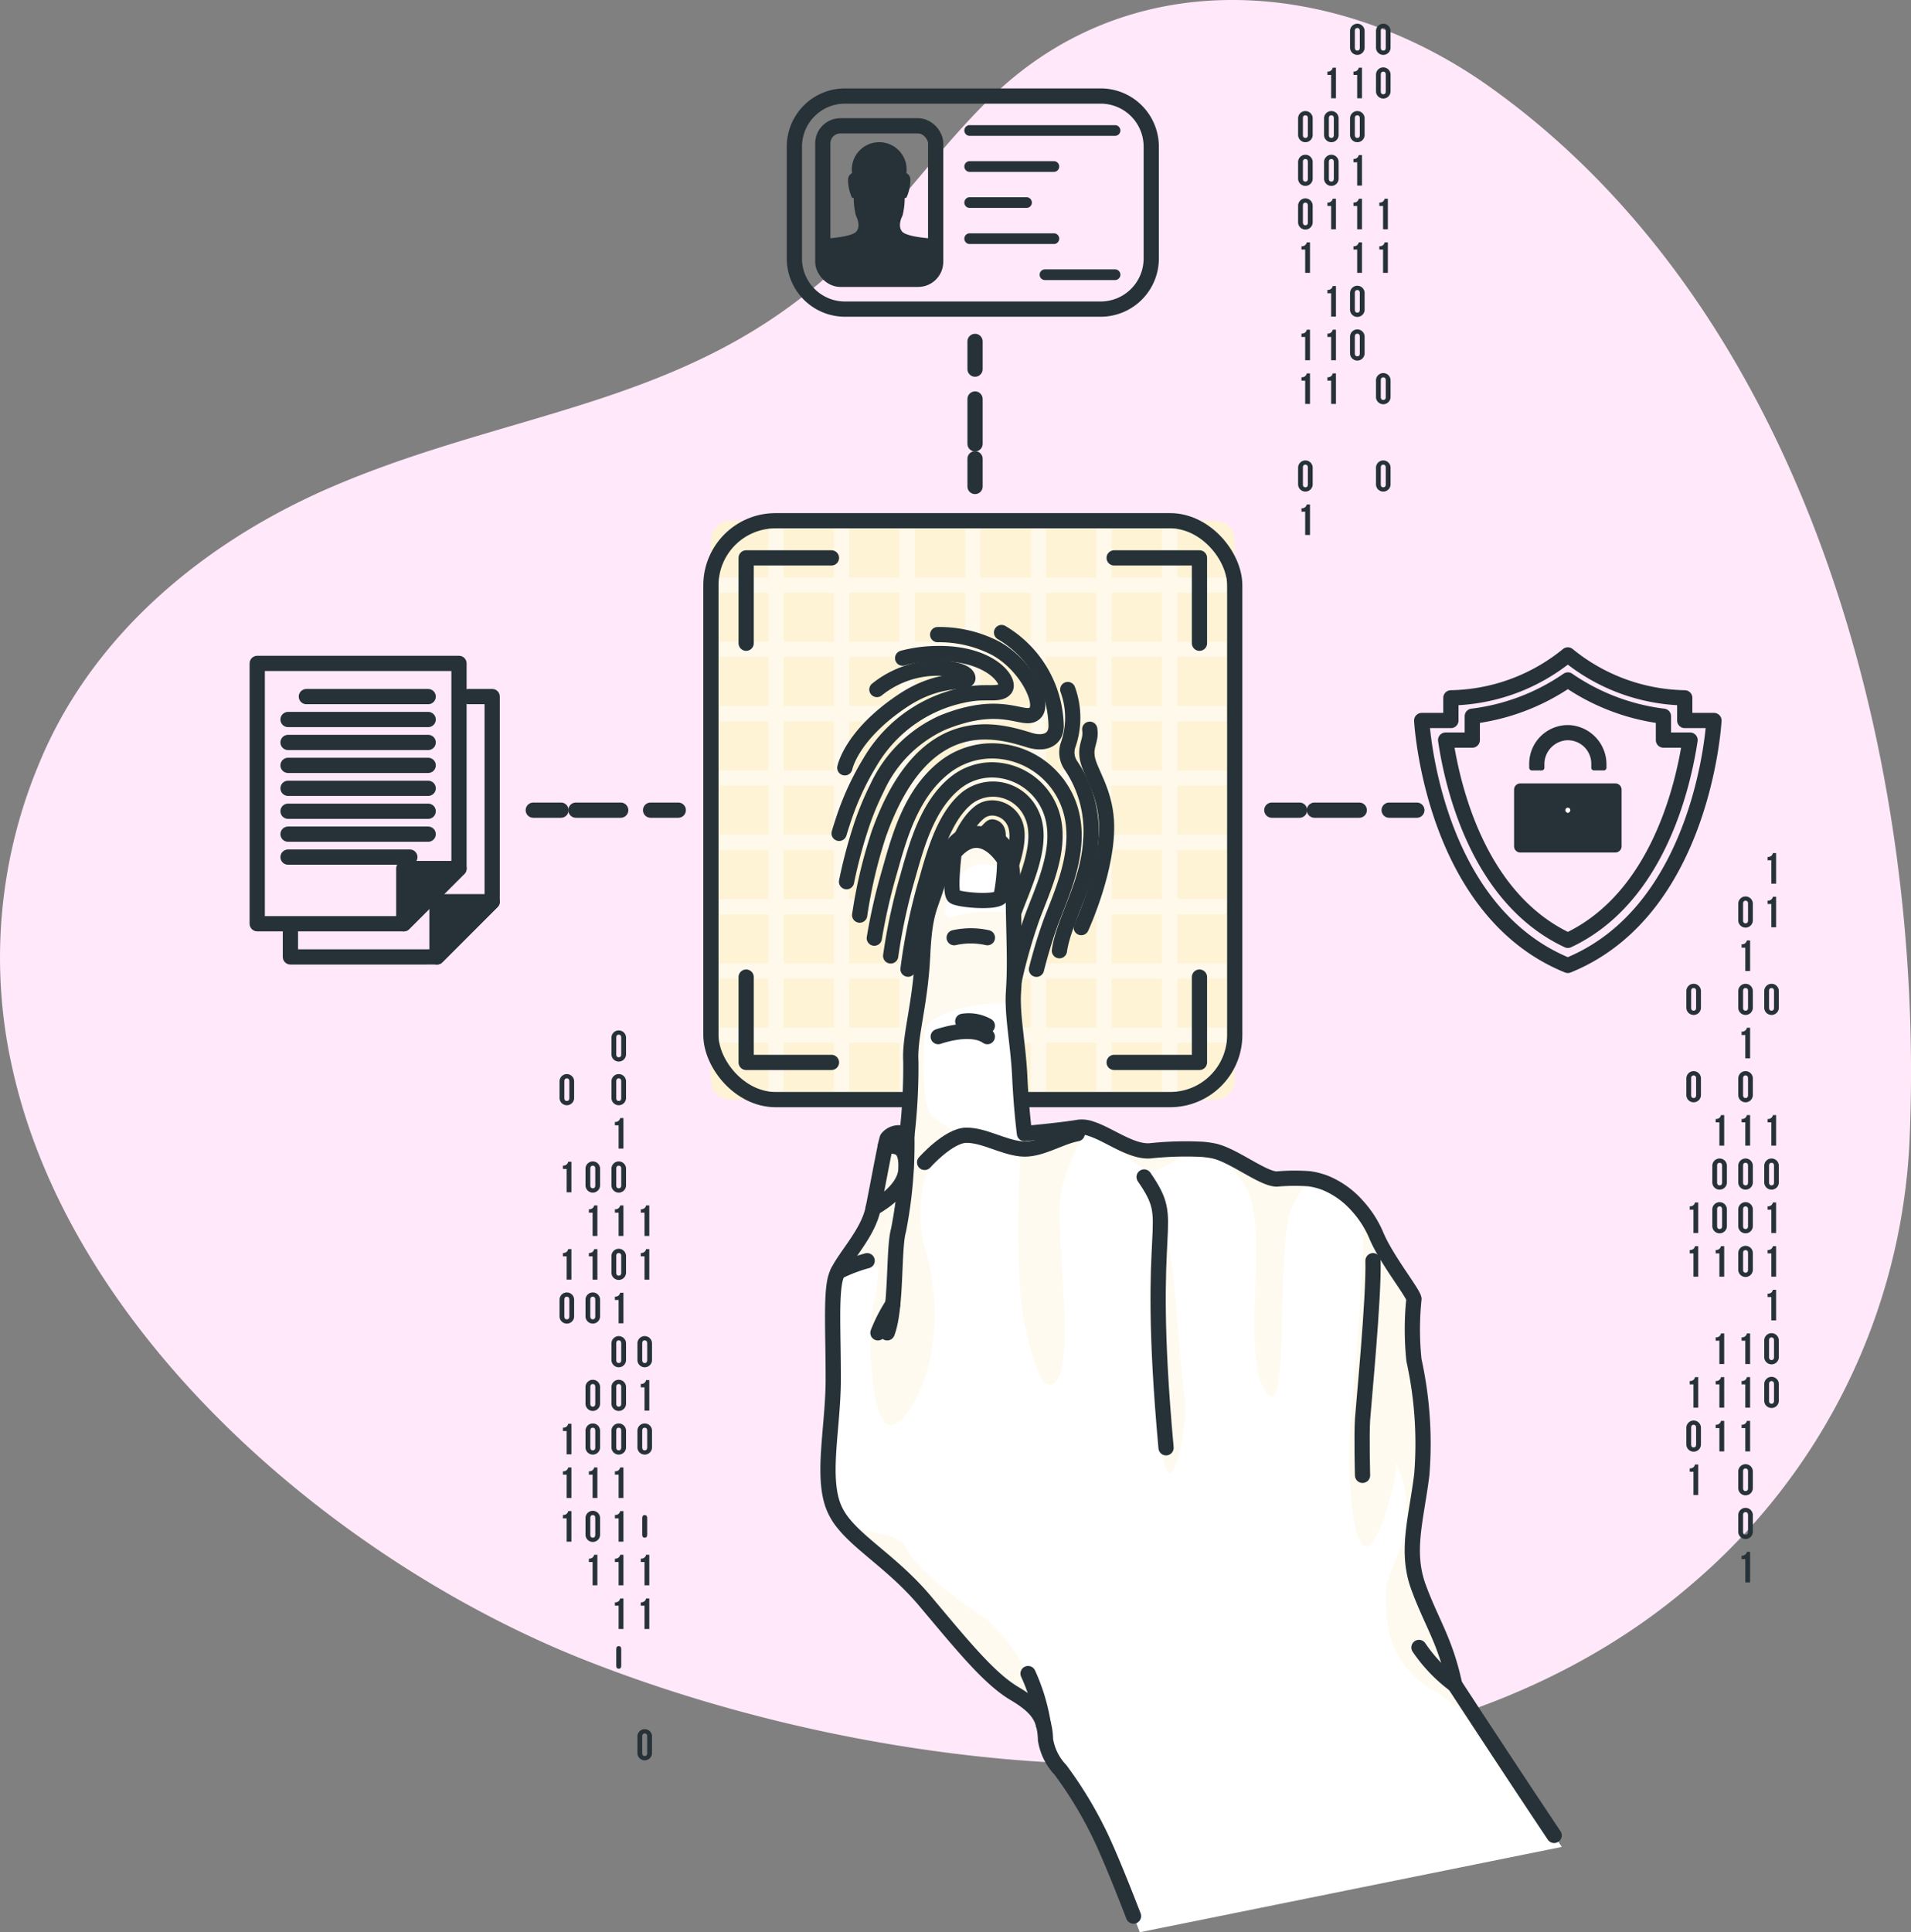 <?xml version="1.0" encoding="UTF-8"?>
<svg xmlns="http://www.w3.org/2000/svg" xmlns:xlink="http://www.w3.org/1999/xlink" id="Group_327" data-name="Group 327" width="125.449" height="126.814" viewBox="0 0 125.449 126.814">
  <rect x="0" y="0" width="125.449" height="126.814" fill="#808080" stroke="none"/>
  <defs>
    <clipPath id="clip-path">
      <rect id="Rectangle_95" data-name="Rectangle 95" width="125.449" height="126.814" fill="none"></rect>
    </clipPath>
    <clipPath id="clip-path-7">
      <rect id="Rectangle_85" data-name="Rectangle 85" width="33.304" height="36.94" fill="none"></rect>
    </clipPath>
    <clipPath id="clip-path-9">
      <rect id="Rectangle_87" data-name="Rectangle 87" width="11.6" height="38.84" fill="none"></rect>
    </clipPath>
    <clipPath id="clip-path-10">
      <rect id="Rectangle_88" data-name="Rectangle 88" width="13.267" height="14.167" fill="none"></rect>
    </clipPath>
    <clipPath id="clip-path-11">
      <rect id="Rectangle_89" data-name="Rectangle 89" width="4.847" height="21.317" fill="none"></rect>
    </clipPath>
    <clipPath id="clip-path-12">
      <rect id="Rectangle_90" data-name="Rectangle 90" width="7.292" height="2.729" fill="none"></rect>
    </clipPath>
    <clipPath id="clip-path-13">
      <rect id="Rectangle_91" data-name="Rectangle 91" width="6.314" height="16.14" fill="none"></rect>
    </clipPath>
    <clipPath id="clip-path-14">
      <rect id="Rectangle_92" data-name="Rectangle 92" width="9.719" height="35.642" fill="none"></rect>
    </clipPath>
    <clipPath id="clip-path-15">
      <rect id="Rectangle_93" data-name="Rectangle 93" width="2.385" height="15.387" fill="none"></rect>
    </clipPath>
  </defs>
  <g id="Group_326" data-name="Group 326" clip-path="url(#clip-path)">
    <g id="Group_291" data-name="Group 291">
      <g id="Group_290" data-name="Group 290" clip-path="url(#clip-path)">
        <path id="Path_1271" data-name="Path 1271" d="M.746,69.822A32.921,32.921,0,0,1,2.5,50.275c3.5-8.653,11.02-14.8,19.445-18.389,12.244-5.214,24.264-5.313,34.216-15.53,3.07-3.151,5.646-6.76,8.782-9.846,9.248-9.1,22.785-8,32.892-.78,21.086,15.057,28.67,44.878,27.5,69.532a40.669,40.669,0,0,1-14.169,28.621C92.255,120.3,60.148,117.54,38.431,108.969,22.235,102.579,4.549,87.67.746,69.822" transform="translate(0 0)" fill="#ffe8f9"></path>
      </g>
    </g>
    <line id="Line_5" data-name="Line 5" y2="1.818" transform="translate(64.008 22.409)" fill="none" stroke="#263238" stroke-linecap="round" stroke-linejoin="round" stroke-width="1"></line>
    <line id="Line_6" data-name="Line 6" y2="2.941" transform="translate(64.008 26.189)" fill="none" stroke="#263238" stroke-linecap="round" stroke-linejoin="round" stroke-width="1" stroke-dasharray="6.472 6.472"></line>
    <line id="Line_7" data-name="Line 7" y2="1.818" transform="translate(64.008 30.111)" fill="none" stroke="#263238" stroke-linecap="round" stroke-linejoin="round" stroke-width="1"></line>
    <line id="Line_8" data-name="Line 8" x1="1.818" transform="translate(91.192 53.174)" fill="none" stroke="#263238" stroke-linecap="round" stroke-linejoin="round" stroke-width="1"></line>
    <line id="Line_9" data-name="Line 9" x1="2.941" transform="translate(86.289 53.174)" fill="none" stroke="#263238" stroke-linecap="round" stroke-linejoin="round" stroke-width="1" stroke-dasharray="6.472 6.472"></line>
    <line id="Line_10" data-name="Line 10" x1="1.818" transform="translate(83.49 53.174)" fill="none" stroke="#263238" stroke-linecap="round" stroke-linejoin="round" stroke-width="1"></line>
    <line id="Line_11" data-name="Line 11" x1="1.818" transform="translate(42.708 53.174)" fill="none" stroke="#263238" stroke-linecap="round" stroke-linejoin="round" stroke-width="1"></line>
    <line id="Line_12" data-name="Line 12" x1="2.941" transform="translate(37.806 53.174)" fill="none" stroke="#263238" stroke-linecap="round" stroke-linejoin="round" stroke-width="1" stroke-dasharray="6.472 6.472"></line>
    <line id="Line_13" data-name="Line 13" x1="1.818" transform="translate(35.007 53.174)" fill="none" stroke="#263238" stroke-linecap="round" stroke-linejoin="round" stroke-width="1"></line>
    <g id="Group_293" data-name="Group 293">
      <g id="Group_292" data-name="Group 292" clip-path="url(#clip-path)">
        <path id="Path_1273" data-name="Path 1273" d="M376.575,194.662a.479.479,0,1,1,.957,0v1.043a.479.479,0,1,1-.957,0Zm.315,1.063c0,.143.063.2.163.2s.163-.054.163-.2v-1.083c0-.143-.063-.2-.163-.2s-.163.054-.163.2Z" transform="translate(-262.465 -135.324)" fill="#263238"></path>
        <path id="Path_1274" data-name="Path 1274" d="M377.3,203.945a.312.312,0,0,0,.347-.252h.212V205.7h-.315v-1.53H377.3Z" transform="translate(-262.972 -141.97)" fill="#263238"></path>
        <path id="Path_1275" data-name="Path 1275" d="M376.575,213.581a.479.479,0,1,1,.957,0v1.043a.479.479,0,1,1-.957,0Zm.315,1.063c0,.143.063.2.163.2s.163-.054.163-.2v-1.083c0-.143-.063-.2-.163-.2s-.163.054-.163.2Z" transform="translate(-262.465 -148.51)" fill="#263238"></path>
        <path id="Path_1276" data-name="Path 1276" d="M377.3,222.864a.312.312,0,0,0,.347-.252h.212v2.005h-.315v-1.53H377.3Z" transform="translate(-262.972 -155.156)" fill="#263238"></path>
        <path id="Path_1277" data-name="Path 1277" d="M376.575,232.5a.479.479,0,1,1,.957,0v1.043a.479.479,0,1,1-.957,0Zm.315,1.063c0,.143.063.2.163.2s.163-.054.163-.2V232.48c0-.143-.063-.2-.163-.2s-.163.054-.163.2Z" transform="translate(-262.465 -161.696)" fill="#263238"></path>
        <path id="Path_1278" data-name="Path 1278" d="M377.3,241.782a.312.312,0,0,0,.347-.252h.212v2.005h-.315v-1.53H377.3Z" transform="translate(-262.972 -168.341)" fill="#263238"></path>
        <path id="Path_1279" data-name="Path 1279" d="M376.575,251.419a.479.479,0,1,1,.957,0v1.043a.479.479,0,1,1-.957,0Zm.315,1.063c0,.144.063.2.163.2s.163-.054.163-.2V251.4c0-.144-.063-.2-.163-.2s-.163.054-.163.2Z" transform="translate(-262.465 -174.882)" fill="#263238"></path>
        <path id="Path_1280" data-name="Path 1280" d="M376.575,260.878a.479.479,0,1,1,.957,0v1.043a.479.479,0,1,1-.957,0Zm.315,1.063c0,.143.063.2.163.2s.163-.054.163-.2v-1.083c0-.143-.063-.2-.163-.2s-.163.054-.163.2Z" transform="translate(-262.465 -181.475)" fill="#263238"></path>
        <path id="Path_1281" data-name="Path 1281" d="M376.575,270.336a.479.479,0,1,1,.957,0v1.043a.479.479,0,1,1-.957,0Zm.315,1.063c0,.143.063.2.163.2s.163-.054.163-.2v-1.083c0-.143-.063-.2-.163-.2s-.163.054-.163.2Z" transform="translate(-262.465 -188.067)" fill="#263238"></path>
        <path id="Path_1282" data-name="Path 1282" d="M377.3,289.079a.312.312,0,0,0,.347-.252h.212v2.005h-.315V289.3H377.3Z" transform="translate(-262.972 -201.306)" fill="#263238"></path>
        <path id="Path_1283" data-name="Path 1283" d="M377.3,298.538a.312.312,0,0,0,.347-.252h.212v2.005h-.315v-1.53H377.3Z" transform="translate(-262.972 -207.899)" fill="#263238"></path>
        <path id="Path_1284" data-name="Path 1284" d="M377.3,308a.312.312,0,0,0,.347-.252h.212v2.005h-.315v-1.53H377.3Z" transform="translate(-262.972 -214.492)" fill="#263238"></path>
        <path id="Path_1285" data-name="Path 1285" d="M376.575,317.633a.479.479,0,1,1,.957,0v1.043a.479.479,0,1,1-.957,0Zm.315,1.063c0,.143.063.2.163.2s.163-.054.163-.2v-1.083c0-.143-.063-.2-.163-.2s-.163.054-.163.2Z" transform="translate(-262.465 -221.032)" fill="#263238"></path>
        <path id="Path_1286" data-name="Path 1286" d="M376.575,327.092a.479.479,0,1,1,.957,0v1.043a.479.479,0,1,1-.957,0Zm.315,1.063c0,.143.063.2.163.2s.163-.054.163-.2v-1.083c0-.143-.063-.2-.163-.2s-.163.054-.163.2Z" transform="translate(-262.465 -227.625)" fill="#263238"></path>
        <path id="Path_1287" data-name="Path 1287" d="M377.3,336.375a.312.312,0,0,0,.347-.252h.212v2.005h-.315V336.6H377.3Z" transform="translate(-262.972 -234.271)" fill="#263238"></path>
        <path id="Path_1288" data-name="Path 1288" d="M382.927,185.027a.312.312,0,0,0,.347-.252h.212v2.005h-.315v-1.53h-.244Z" transform="translate(-266.892 -128.784)" fill="#263238"></path>
        <path id="Path_1289" data-name="Path 1289" d="M382.927,194.486a.312.312,0,0,0,.347-.252h.212v2.005h-.315v-1.53h-.244Z" transform="translate(-266.892 -135.377)" fill="#263238"></path>
        <path id="Path_1290" data-name="Path 1290" d="M382.2,213.581a.479.479,0,1,1,.957,0v1.043a.479.479,0,1,1-.957,0Zm.315,1.063c0,.143.063.2.163.2s.163-.054.163-.2v-1.083c0-.143-.063-.2-.163-.2s-.163.054-.163.2Z" transform="translate(-266.385 -148.51)" fill="#263238"></path>
        <path id="Path_1291" data-name="Path 1291" d="M382.927,241.782a.312.312,0,0,0,.347-.252h.212v2.005h-.315v-1.53h-.244Z" transform="translate(-266.892 -168.341)" fill="#263238"></path>
        <path id="Path_1292" data-name="Path 1292" d="M382.2,251.419a.479.479,0,1,1,.957,0v1.043a.479.479,0,1,1-.957,0Zm.315,1.063c0,.144.063.2.163.2s.163-.054.163-.2V251.4c0-.144-.063-.2-.163-.2s-.163.054-.163.2Z" transform="translate(-266.385 -174.882)" fill="#263238"></path>
        <path id="Path_1293" data-name="Path 1293" d="M382.927,260.7a.312.312,0,0,0,.347-.252h.212v2.005h-.315v-1.53h-.244Z" transform="translate(-266.892 -181.527)" fill="#263238"></path>
        <path id="Path_1294" data-name="Path 1294" d="M382.927,270.16a.312.312,0,0,0,.347-.252h.212v2.005h-.315v-1.53h-.244Z" transform="translate(-266.892 -188.12)" fill="#263238"></path>
        <path id="Path_1295" data-name="Path 1295" d="M382.927,279.619a.312.312,0,0,0,.347-.252h.212v2.005h-.315v-1.53h-.244Z" transform="translate(-266.892 -194.713)" fill="#263238"></path>
        <path id="Path_1296" data-name="Path 1296" d="M382.2,289.256a.479.479,0,1,1,.957,0V290.3a.479.479,0,1,1-.957,0Zm.315,1.063c0,.143.063.2.163.2s.163-.054.163-.2v-1.083c0-.143-.063-.2-.163-.2s-.163.054-.163.2Z" transform="translate(-266.385 -201.254)" fill="#263238"></path>
        <path id="Path_1297" data-name="Path 1297" d="M382.2,298.715a.479.479,0,1,1,.957,0v1.043a.479.479,0,1,1-.957,0Zm.315,1.063c0,.143.063.2.163.2s.163-.054.163-.2v-1.083c0-.143-.063-.2-.163-.2s-.163.054-.163.2Z" transform="translate(-266.385 -207.847)" fill="#263238"></path>
        <path id="Path_1298" data-name="Path 1298" d="M371.679,241.782a.312.312,0,0,0,.347-.252h.212v2.005h-.315v-1.53h-.244Z" transform="translate(-259.052 -168.341)" fill="#263238"></path>
        <path id="Path_1299" data-name="Path 1299" d="M370.951,251.419a.479.479,0,1,1,.957,0v1.043a.479.479,0,1,1-.957,0Zm.315,1.063c0,.144.063.2.163.2s.163-.054.163-.2V251.4c0-.144-.063-.2-.163-.2s-.163.054-.163.2Z" transform="translate(-258.545 -174.882)" fill="#263238"></path>
        <path id="Path_1300" data-name="Path 1300" d="M370.951,260.878a.479.479,0,1,1,.957,0v1.043a.479.479,0,1,1-.957,0Zm.315,1.063c0,.143.063.2.163.2s.163-.054.163-.2v-1.083c0-.143-.063-.2-.163-.2s-.163.054-.163.2Z" transform="translate(-258.545 -181.475)" fill="#263238"></path>
        <path id="Path_1301" data-name="Path 1301" d="M371.679,270.16a.312.312,0,0,0,.347-.252h.212v2.005h-.315v-1.53h-.244Z" transform="translate(-259.052 -188.12)" fill="#263238"></path>
        <path id="Path_1302" data-name="Path 1302" d="M371.679,289.079a.312.312,0,0,0,.347-.252h.212v2.005h-.315V289.3h-.244Z" transform="translate(-259.052 -201.306)" fill="#263238"></path>
        <path id="Path_1303" data-name="Path 1303" d="M371.679,298.538a.312.312,0,0,0,.347-.252h.212v2.005h-.315v-1.53h-.244Z" transform="translate(-259.052 -207.899)" fill="#263238"></path>
        <path id="Path_1304" data-name="Path 1304" d="M371.679,308a.312.312,0,0,0,.347-.252h.212v2.005h-.315v-1.53h-.244Z" transform="translate(-259.052 -214.492)" fill="#263238"></path>
        <path id="Path_1305" data-name="Path 1305" d="M365.327,213.581a.479.479,0,1,1,.957,0v1.043a.479.479,0,1,1-.957,0Zm.315,1.063c0,.143.063.2.163.2s.163-.054.163-.2v-1.083c0-.143-.063-.2-.163-.2s-.163.054-.163.2Z" transform="translate(-254.625 -148.51)" fill="#263238"></path>
        <path id="Path_1306" data-name="Path 1306" d="M365.327,232.5a.479.479,0,1,1,.957,0v1.043a.479.479,0,1,1-.957,0Zm.315,1.063c0,.143.063.2.163.2s.163-.054.163-.2V232.48c0-.143-.063-.2-.163-.2s-.163.054-.163.2Z" transform="translate(-254.625 -161.696)" fill="#263238"></path>
        <path id="Path_1307" data-name="Path 1307" d="M366.056,260.7a.312.312,0,0,0,.347-.252h.212v2.005H366.3v-1.53h-.244Z" transform="translate(-255.133 -181.527)" fill="#263238"></path>
        <path id="Path_1308" data-name="Path 1308" d="M366.056,270.16a.312.312,0,0,0,.347-.252h.212v2.005H366.3v-1.53h-.244Z" transform="translate(-255.133 -188.12)" fill="#263238"></path>
        <path id="Path_1309" data-name="Path 1309" d="M366.056,298.538a.312.312,0,0,0,.347-.252h.212v2.005H366.3v-1.53h-.244Z" transform="translate(-255.133 -207.899)" fill="#263238"></path>
        <path id="Path_1310" data-name="Path 1310" d="M365.327,308.174a.479.479,0,1,1,.957,0v1.043a.479.479,0,1,1-.957,0Zm.315,1.063c0,.143.063.2.163.2s.163-.054.163-.2v-1.083c0-.143-.063-.2-.163-.2s-.163.054-.163.2Z" transform="translate(-254.625 -214.439)" fill="#263238"></path>
        <path id="Path_1311" data-name="Path 1311" d="M366.056,317.456a.312.312,0,0,0,.347-.252h.212v2.005H366.3v-1.53h-.244Z" transform="translate(-255.133 -221.084)" fill="#263238"></path>
        <path id="Path_1312" data-name="Path 1312" d="M132.466,223.678a.479.479,0,1,1,.957,0v1.043a.479.479,0,1,1-.957,0Zm.315,1.063c0,.144.063.2.163.2s.163-.054.163-.2v-1.083c0-.143-.063-.2-.163-.2s-.163.055-.163.2Z" transform="translate(-92.326 -155.548)" fill="#263238"></path>
        <path id="Path_1313" data-name="Path 1313" d="M132.466,233.137a.479.479,0,1,1,.957,0v1.043a.479.479,0,1,1-.957,0Zm.315,1.063c0,.143.063.2.163.2s.163-.054.163-.2v-1.083c0-.143-.063-.2-.163-.2s-.163.054-.163.2Z" transform="translate(-92.326 -162.14)" fill="#263238"></path>
        <path id="Path_1314" data-name="Path 1314" d="M133.2,242.419a.312.312,0,0,0,.347-.252h.212v2.005h-.315v-1.53H133.2Z" transform="translate(-92.834 -168.785)" fill="#263238"></path>
        <path id="Path_1315" data-name="Path 1315" d="M132.466,252.054a.479.479,0,1,1,.957,0V253.1a.479.479,0,1,1-.957,0Zm.315,1.063c0,.143.063.2.163.2s.163-.054.163-.2v-1.083c0-.143-.063-.2-.163-.2s-.163.054-.163.2Z" transform="translate(-92.326 -175.325)" fill="#263238"></path>
        <path id="Path_1316" data-name="Path 1316" d="M133.2,261.338a.312.312,0,0,0,.347-.252h.212v2.005h-.315v-1.53H133.2Z" transform="translate(-92.834 -181.971)" fill="#263238"></path>
        <path id="Path_1317" data-name="Path 1317" d="M132.466,270.974a.479.479,0,1,1,.957,0v1.043a.479.479,0,1,1-.957,0Zm.315,1.063c0,.143.063.2.163.2s.163-.054.163-.2v-1.083c0-.143-.063-.2-.163-.2s-.163.054-.163.2Z" transform="translate(-92.326 -188.512)" fill="#263238"></path>
        <path id="Path_1318" data-name="Path 1318" d="M133.2,280.256a.312.312,0,0,0,.347-.252h.212v2.005h-.315v-1.53H133.2Z" transform="translate(-92.834 -195.157)" fill="#263238"></path>
        <path id="Path_1319" data-name="Path 1319" d="M132.466,289.892a.479.479,0,1,1,.957,0v1.043a.479.479,0,1,1-.957,0Zm.315,1.063c0,.143.063.2.163.2s.163-.054.163-.2v-1.083c0-.143-.063-.2-.163-.2s-.163.054-.163.2Z" transform="translate(-92.326 -201.697)" fill="#263238"></path>
        <path id="Path_1320" data-name="Path 1320" d="M132.466,299.352a.479.479,0,1,1,.957,0v1.043a.479.479,0,1,1-.957,0Zm.315,1.063c0,.143.063.2.163.2s.163-.054.163-.2v-1.083c0-.143-.063-.2-.163-.2s-.163.054-.163.2Z" transform="translate(-92.326 -208.291)" fill="#263238"></path>
        <path id="Path_1321" data-name="Path 1321" d="M132.466,308.81a.479.479,0,1,1,.957,0v1.043a.479.479,0,1,1-.957,0Zm.315,1.063c0,.143.063.2.163.2s.163-.054.163-.2V308.79c0-.143-.063-.2-.163-.2s-.163.054-.163.2Z" transform="translate(-92.326 -214.883)" fill="#263238"></path>
        <path id="Path_1322" data-name="Path 1322" d="M133.2,318.093a.312.312,0,0,0,.347-.252h.212v2.005h-.315v-1.53H133.2Z" transform="translate(-92.834 -221.528)" fill="#263238"></path>
        <path id="Path_1323" data-name="Path 1323" d="M133.2,327.552a.312.312,0,0,0,.347-.252h.212v2.005h-.315v-1.53H133.2Z" transform="translate(-92.834 -228.121)" fill="#263238"></path>
        <path id="Path_1324" data-name="Path 1324" d="M133.2,337.012a.312.312,0,0,0,.347-.252h.212v2.005h-.315v-1.53H133.2Z" transform="translate(-92.834 -234.715)" fill="#263238"></path>
        <path id="Path_1325" data-name="Path 1325" d="M133.2,346.471a.312.312,0,0,0,.347-.252h.212v2.005h-.315v-1.53H133.2Z" transform="translate(-92.834 -241.307)" fill="#263238"></path>
        <path id="Path_1326" data-name="Path 1326" d="M133.506,357.829c0,.143.063.2.163.2s.163-.054.163-.2v-1.083c0-.143-.063-.2-.163-.2s-.163.054-.163.2Z" transform="translate(-93.051 -248.506)" fill="#263238"></path>
        <path id="Path_1327" data-name="Path 1327" d="M138.818,261.338a.312.312,0,0,0,.347-.252h.212v2.005h-.315v-1.53h-.244Z" transform="translate(-96.753 -181.971)" fill="#263238"></path>
        <path id="Path_1328" data-name="Path 1328" d="M138.818,270.8a.312.312,0,0,0,.347-.252h.212v2.005h-.315v-1.53h-.244Z" transform="translate(-96.753 -188.564)" fill="#263238"></path>
        <path id="Path_1329" data-name="Path 1329" d="M138.09,289.892a.479.479,0,1,1,.957,0v1.043a.479.479,0,1,1-.957,0Zm.315,1.063c0,.143.063.2.163.2s.163-.054.163-.2v-1.083c0-.143-.063-.2-.163-.2s-.163.054-.163.2Z" transform="translate(-96.246 -201.697)" fill="#263238"></path>
        <path id="Path_1330" data-name="Path 1330" d="M138.818,299.175a.312.312,0,0,0,.347-.252h.212v2.005h-.315V299.4h-.244Z" transform="translate(-96.753 -208.343)" fill="#263238"></path>
        <path id="Path_1331" data-name="Path 1331" d="M138.09,308.81a.479.479,0,1,1,.957,0v1.043a.479.479,0,1,1-.957,0Zm.315,1.063c0,.143.063.2.163.2s.163-.054.163-.2V308.79c0-.143-.063-.2-.163-.2s-.163.054-.163.2Z" transform="translate(-96.246 -214.883)" fill="#263238"></path>
        <path id="Path_1332" data-name="Path 1332" d="M139.13,329.451c0,.143.063.2.163.2s.163-.054.163-.2v-1.083c0-.143-.063-.2-.163-.2s-.163.054-.163.2Z" transform="translate(-96.971 -228.728)" fill="#263238"></path>
        <path id="Path_1333" data-name="Path 1333" d="M138.818,337.012a.312.312,0,0,0,.347-.252h.212v2.005h-.315v-1.53h-.244Z" transform="translate(-96.753 -234.715)" fill="#263238"></path>
        <path id="Path_1334" data-name="Path 1334" d="M138.818,346.471a.312.312,0,0,0,.347-.252h.212v2.005h-.315v-1.53h-.244Z" transform="translate(-96.753 -241.307)" fill="#263238"></path>
        <path id="Path_1335" data-name="Path 1335" d="M138.09,375.026a.479.479,0,1,1,.957,0v1.043a.479.479,0,1,1-.957,0Zm.315,1.063c0,.143.063.2.163.2s.163-.054.163-.2v-1.083c0-.143-.063-.2-.163-.2s-.163.054-.163.2Z" transform="translate(-96.246 -261.034)" fill="#263238"></path>
        <path id="Path_1336" data-name="Path 1336" d="M126.843,252.054a.479.479,0,1,1,.957,0V253.1a.479.479,0,1,1-.957,0Zm.315,1.063c0,.143.063.2.163.2s.163-.054.163-.2v-1.083c0-.143-.063-.2-.163-.2s-.163.054-.163.2Z" transform="translate(-88.407 -175.325)" fill="#263238"></path>
        <path id="Path_1337" data-name="Path 1337" d="M127.571,261.338a.312.312,0,0,0,.347-.252h.212v2.005h-.315v-1.53h-.244Z" transform="translate(-88.914 -181.971)" fill="#263238"></path>
        <path id="Path_1338" data-name="Path 1338" d="M127.571,270.8a.312.312,0,0,0,.347-.252h.212v2.005h-.315v-1.53h-.244Z" transform="translate(-88.914 -188.564)" fill="#263238"></path>
        <path id="Path_1339" data-name="Path 1339" d="M126.843,280.432a.479.479,0,1,1,.957,0v1.043a.479.479,0,1,1-.957,0Zm.315,1.063c0,.143.063.2.163.2s.163-.054.163-.2v-1.083c0-.143-.063-.2-.163-.2s-.163.054-.163.2Z" transform="translate(-88.407 -195.104)" fill="#263238"></path>
        <path id="Path_1340" data-name="Path 1340" d="M126.843,299.352a.479.479,0,1,1,.957,0v1.043a.479.479,0,1,1-.957,0Zm.315,1.063c0,.143.063.2.163.2s.163-.054.163-.2v-1.083c0-.143-.063-.2-.163-.2s-.163.054-.163.2Z" transform="translate(-88.407 -208.291)" fill="#263238"></path>
        <path id="Path_1341" data-name="Path 1341" d="M126.843,308.81a.479.479,0,1,1,.957,0v1.043a.479.479,0,1,1-.957,0Zm.315,1.063c0,.143.063.2.163.2s.163-.054.163-.2V308.79c0-.143-.063-.2-.163-.2s-.163.054-.163.2Z" transform="translate(-88.407 -214.883)" fill="#263238"></path>
        <path id="Path_1342" data-name="Path 1342" d="M127.571,318.093a.312.312,0,0,0,.347-.252h.212v2.005h-.315v-1.53h-.244Z" transform="translate(-88.914 -221.528)" fill="#263238"></path>
        <path id="Path_1343" data-name="Path 1343" d="M126.843,327.728a.479.479,0,1,1,.957,0v1.043a.479.479,0,1,1-.957,0Zm.315,1.063c0,.143.063.2.163.2s.163-.054.163-.2v-1.083c0-.143-.063-.2-.163-.2s-.163.054-.163.2Z" transform="translate(-88.407 -228.068)" fill="#263238"></path>
        <path id="Path_1344" data-name="Path 1344" d="M127.571,337.012a.312.312,0,0,0,.347-.252h.212v2.005h-.315v-1.53h-.244Z" transform="translate(-88.914 -234.715)" fill="#263238"></path>
        <path id="Path_1345" data-name="Path 1345" d="M121.219,233.137a.479.479,0,1,1,.957,0v1.043a.479.479,0,1,1-.957,0Zm.315,1.063c0,.143.063.2.163.2s.163-.054.163-.2v-1.083c0-.143-.063-.2-.163-.2s-.163.054-.163.2Z" transform="translate(-84.487 -162.14)" fill="#263238"></path>
        <path id="Path_1346" data-name="Path 1346" d="M121.947,251.879a.312.312,0,0,0,.347-.252h.212v2.005h-.315V252.1h-.244Z" transform="translate(-84.994 -175.379)" fill="#263238"></path>
        <path id="Path_1347" data-name="Path 1347" d="M121.947,270.8a.312.312,0,0,0,.347-.252h.212v2.005h-.315v-1.53h-.244Z" transform="translate(-84.994 -188.565)" fill="#263238"></path>
        <path id="Path_1348" data-name="Path 1348" d="M121.219,280.434a.479.479,0,1,1,.957,0v1.043a.479.479,0,1,1-.957,0Zm.315,1.063c0,.143.063.2.163.2s.163-.054.163-.2v-1.083c0-.143-.063-.2-.163-.2s-.163.054-.163.2Z" transform="translate(-84.487 -195.105)" fill="#263238"></path>
        <path id="Path_1349" data-name="Path 1349" d="M121.947,308.635a.312.312,0,0,0,.347-.252h.212v2.005h-.315v-1.53h-.244Z" transform="translate(-84.994 -214.936)" fill="#263238"></path>
        <path id="Path_1350" data-name="Path 1350" d="M121.947,318.094a.312.312,0,0,0,.347-.252h.212v2.005h-.315v-1.53h-.244Z" transform="translate(-84.994 -221.529)" fill="#263238"></path>
        <path id="Path_1351" data-name="Path 1351" d="M121.947,327.553a.312.312,0,0,0,.347-.252h.212v2.005h-.315v-1.53h-.244Z" transform="translate(-84.994 -228.122)" fill="#263238"></path>
        <path id="Path_1352" data-name="Path 1352" d="M298.09,5.632a.479.479,0,1,1,.957,0V6.675a.479.479,0,1,1-.957,0Zm.315,1.063c0,.143.063.2.163.2s.163-.054.163-.2V5.612c0-.143-.063-.2-.163-.2s-.163.054-.163.2Z" transform="translate(-207.762 -3.574)" fill="#263238"></path>
        <path id="Path_1353" data-name="Path 1353" d="M298.09,15.091a.479.479,0,1,1,.957,0v1.043a.479.479,0,1,1-.957,0Zm.315,1.063c0,.143.063.2.163.2s.163-.054.163-.2V15.071c0-.143-.063-.2-.163-.2s-.163.054-.163.2Z" transform="translate(-207.762 -10.167)" fill="#263238"></path>
        <path id="Path_1354" data-name="Path 1354" d="M298.818,43.292a.312.312,0,0,0,.347-.252h.212v2.005h-.315v-1.53h-.244Z" transform="translate(-208.27 -29.998)" fill="#263238"></path>
        <path id="Path_1355" data-name="Path 1355" d="M298.818,52.751a.312.312,0,0,0,.347-.252h.212V54.5h-.315v-1.53h-.244Z" transform="translate(-208.27 -36.591)" fill="#263238"></path>
        <path id="Path_1356" data-name="Path 1356" d="M298.09,81.305a.479.479,0,1,1,.957,0v1.043a.479.479,0,1,1-.957,0Zm.315,1.063c0,.143.063.2.163.2s.163-.054.163-.2V81.285c0-.143-.063-.2-.163-.2s-.163.054-.163.2Z" transform="translate(-207.762 -56.317)" fill="#263238"></path>
        <path id="Path_1357" data-name="Path 1357" d="M298.09,100.224a.479.479,0,1,1,.957,0v1.043a.479.479,0,1,1-.957,0Zm.315,1.063c0,.143.063.2.163.2s.163-.054.163-.2V100.2c0-.143-.063-.2-.163-.2s-.163.054-.163.2Z" transform="translate(-207.762 -69.503)" fill="#263238"></path>
        <path id="Path_1358" data-name="Path 1358" d="M281.219,24.549a.479.479,0,1,1,.957,0v1.043a.479.479,0,1,1-.957,0Zm.315,1.063c0,.143.063.2.163.2s.163-.054.163-.2V24.529c0-.143-.063-.2-.163-.2s-.163.054-.163.2Z" transform="translate(-196.004 -16.759)" fill="#263238"></path>
        <path id="Path_1359" data-name="Path 1359" d="M281.219,34.009a.479.479,0,1,1,.957,0v1.043a.479.479,0,1,1-.957,0Zm.315,1.063c0,.143.063.2.163.2s.163-.054.163-.2V33.989c0-.143-.063-.2-.163-.2s-.163.054-.163.2Z" transform="translate(-196.004 -23.352)" fill="#263238"></path>
        <path id="Path_1360" data-name="Path 1360" d="M281.219,43.468a.479.479,0,1,1,.957,0v1.043a.479.479,0,1,1-.957,0Zm.315,1.063c0,.143.063.2.163.2s.163-.054.163-.2V43.448c0-.143-.063-.2-.163-.2s-.163.054-.163.2Z" transform="translate(-196.004 -29.945)" fill="#263238"></path>
        <path id="Path_1361" data-name="Path 1361" d="M281.947,52.751a.312.312,0,0,0,.347-.252h.212V54.5h-.315v-1.53h-.244Z" transform="translate(-196.511 -36.591)" fill="#263238"></path>
        <path id="Path_1362" data-name="Path 1362" d="M281.947,71.67a.312.312,0,0,0,.347-.252h.212v2.005h-.315v-1.53h-.244Z" transform="translate(-196.511 -49.777)" fill="#263238"></path>
        <path id="Path_1363" data-name="Path 1363" d="M281.947,81.129a.312.312,0,0,0,.347-.252h.212v2.005h-.315v-1.53h-.244Z" transform="translate(-196.511 -56.37)" fill="#263238"></path>
        <path id="Path_1364" data-name="Path 1364" d="M281.219,100.224a.479.479,0,1,1,.957,0v1.043a.479.479,0,1,1-.957,0Zm.315,1.063c0,.143.063.2.163.2s.163-.054.163-.2V100.2c0-.143-.063-.2-.163-.2s-.163.054-.163.2Z" transform="translate(-196.004 -69.503)" fill="#263238"></path>
        <path id="Path_1365" data-name="Path 1365" d="M281.947,109.507a.312.312,0,0,0,.347-.252h.212v2.005h-.315v-1.53h-.244Z" transform="translate(-196.511 -76.148)" fill="#263238"></path>
        <path id="Path_1366" data-name="Path 1366" d="M292.467,5.632a.479.479,0,1,1,.957,0V6.675a.479.479,0,1,1-.957,0Zm.315,1.063c0,.143.063.2.163.2s.163-.054.163-.2V5.612c0-.143-.063-.2-.163-.2s-.163.054-.163.2Z" transform="translate(-203.843 -3.574)" fill="#263238"></path>
        <path id="Path_1367" data-name="Path 1367" d="M293.2,14.914a.312.312,0,0,0,.347-.252h.212v2.005h-.315v-1.53H293.2Z" transform="translate(-204.351 -10.219)" fill="#263238"></path>
        <path id="Path_1368" data-name="Path 1368" d="M292.467,24.549a.479.479,0,1,1,.957,0v1.043a.479.479,0,1,1-.957,0Zm.315,1.063c0,.143.063.2.163.2s.163-.054.163-.2V24.529c0-.143-.063-.2-.163-.2s-.163.054-.163.2Z" transform="translate(-203.843 -16.759)" fill="#263238"></path>
        <path id="Path_1369" data-name="Path 1369" d="M293.2,33.833a.312.312,0,0,0,.347-.252h.212v2.005h-.315v-1.53H293.2Z" transform="translate(-204.351 -23.405)" fill="#263238"></path>
        <path id="Path_1370" data-name="Path 1370" d="M293.2,43.292a.312.312,0,0,0,.347-.252h.212v2.005h-.315v-1.53H293.2Z" transform="translate(-204.351 -29.998)" fill="#263238"></path>
        <path id="Path_1371" data-name="Path 1371" d="M293.2,52.751a.312.312,0,0,0,.347-.252h.212V54.5h-.315v-1.53H293.2Z" transform="translate(-204.351 -36.591)" fill="#263238"></path>
        <path id="Path_1372" data-name="Path 1372" d="M292.467,62.386a.479.479,0,1,1,.957,0v1.043a.479.479,0,1,1-.957,0Zm.315,1.063c0,.143.063.2.163.2s.163-.054.163-.2V62.366c0-.143-.063-.2-.163-.2s-.163.054-.163.2Z" transform="translate(-203.843 -43.13)" fill="#263238"></path>
        <path id="Path_1373" data-name="Path 1373" d="M292.467,71.846a.479.479,0,1,1,.957,0v1.043a.479.479,0,1,1-.957,0Zm.315,1.063c0,.143.063.2.163.2s.163-.054.163-.2V71.826c0-.143-.063-.2-.163-.2s-.163.054-.163.2Z" transform="translate(-203.843 -49.724)" fill="#263238"></path>
        <path id="Path_1374" data-name="Path 1374" d="M287.571,14.914a.312.312,0,0,0,.347-.252h.212v2.005h-.315v-1.53h-.244Z" transform="translate(-200.431 -10.219)" fill="#263238"></path>
        <path id="Path_1375" data-name="Path 1375" d="M286.842,24.549a.479.479,0,1,1,.957,0v1.043a.479.479,0,1,1-.957,0Zm.315,1.063c0,.143.063.2.163.2s.163-.054.163-.2V24.529c0-.143-.063-.2-.163-.2s-.163.054-.163.2Z" transform="translate(-199.923 -16.759)" fill="#263238"></path>
        <path id="Path_1376" data-name="Path 1376" d="M286.842,34.009a.479.479,0,1,1,.957,0v1.043a.479.479,0,1,1-.957,0Zm.315,1.063c0,.143.063.2.163.2s.163-.054.163-.2V33.989c0-.143-.063-.2-.163-.2s-.163.054-.163.2Z" transform="translate(-199.923 -23.352)" fill="#263238"></path>
        <path id="Path_1377" data-name="Path 1377" d="M287.571,43.292a.312.312,0,0,0,.347-.252h.212v2.005h-.315v-1.53h-.244Z" transform="translate(-200.431 -29.998)" fill="#263238"></path>
        <path id="Path_1378" data-name="Path 1378" d="M287.571,62.211a.312.312,0,0,0,.347-.252h.212v2.005h-.315v-1.53h-.244Z" transform="translate(-200.431 -43.184)" fill="#263238"></path>
        <path id="Path_1379" data-name="Path 1379" d="M287.571,71.67a.312.312,0,0,0,.347-.252h.212v2.005h-.315v-1.53h-.244Z" transform="translate(-200.431 -49.777)" fill="#263238"></path>
        <path id="Path_1380" data-name="Path 1380" d="M287.571,81.129a.312.312,0,0,0,.347-.252h.212v2.005h-.315v-1.53h-.244Z" transform="translate(-200.431 -56.37)" fill="#263238"></path>
      </g>
    </g>
    <g id="Group_295" data-name="Group 295">
      <g id="Group_294" data-name="Group 294" clip-path="url(#clip-path)">
        <path id="Path_1381" data-name="Path 1381" d="M317.588,162.23c-8.942-3.62-9.592-16.074-9.592-16.074h1.916v-1.487a12.466,12.466,0,0,0,7.676-2.818,12.466,12.466,0,0,0,7.676,2.818v1.487h1.916S326.53,158.61,317.588,162.23Z" transform="translate(-214.667 -98.867)" fill="none" stroke="#263238" stroke-linecap="round" stroke-linejoin="round" stroke-width="1"></path>
        <path id="Path_1382" data-name="Path 1382" d="M321.2,164.368c-5.859-2.745-7.557-10.007-8.025-13.143h1.75v-1.566a14.088,14.088,0,0,0,6.275-2.381,14.088,14.088,0,0,0,6.274,2.381v1.566h1.747C328.747,154.362,327.037,161.63,321.2,164.368Z" transform="translate(-218.276 -102.65)" fill="none" stroke="#263238" stroke-linecap="round" stroke-linejoin="round" stroke-width="1"></path>
        <path id="Path_1383" data-name="Path 1383" d="M334.654,174.227h-6.238a.41.41,0,0,1-.409-.41V170.1a.41.41,0,0,1,.409-.41h6.238a.41.41,0,0,1,.41.41v3.715a.41.41,0,0,1-.41.41" transform="translate(-228.614 -118.272)" fill="#263238"></path>
        <path id="Path_1384" data-name="Path 1384" d="M333.947,157.049a2.539,2.539,0,0,0-2.664,2.533v.264a.178.178,0,0,0,.178.178h.641a.178.178,0,0,0,.178-.178v-.21a1.575,1.575,0,0,1,1.433-1.59,1.541,1.541,0,0,1,1.645,1.535v.264a.178.178,0,0,0,.178.178h.641a.178.178,0,0,0,.178-.178v-.19a2.584,2.584,0,0,0-2.408-2.606" transform="translate(-230.897 -109.457)" fill="#263238"></path>
        <path id="Path_1385" data-name="Path 1385" d="M338.789,173.969a.663.663,0,1,0-.951.594l-.241,1.065h1.059l-.241-1.065a.661.661,0,0,0,.375-.594" transform="translate(-235.205 -120.791)" fill="#fff"></path>
        <path id="Path_1386" data-name="Path 1386" d="M338.789,173.969a.663.663,0,1,0-.951.594l-.241,1.065h1.059l-.241-1.065A.661.661,0,0,0,338.789,173.969Z" transform="translate(-235.205 -120.791)" fill="none" stroke="#263238" stroke-linecap="round" stroke-linejoin="round" stroke-width="1"></path>
      </g>
    </g>
    <g id="Group_297" data-name="Group 297">
      <g id="Group_296" data-name="Group 296" clip-path="url(#clip-path)">
        <path id="Rectangle_81" data-name="Rectangle 81" d="M3.32,0H20.106a3.32,3.32,0,0,1,3.32,3.32v7.345a3.32,3.32,0,0,1-3.32,3.32H3.321A3.321,3.321,0,0,1,0,10.664V3.32A3.32,3.32,0,0,1,3.32,0Z" transform="translate(52.148 6.303)" fill="none" stroke="#263238" stroke-linecap="round" stroke-linejoin="round" stroke-width="1"></path>
        <rect id="Rectangle_82" data-name="Rectangle 82" width="7.409" height="10.074" rx="1.15" transform="translate(54.013 8.259)" fill="none" stroke="#263238" stroke-linecap="round" stroke-linejoin="round" stroke-width="1"></rect>
        <path id="Path_1387" data-name="Path 1387" d="M181.952,39.766h-3.371a.334.334,0,0,1-.334-.334V37.106s1.892-.083,2.21-.485-.034-1.031-.034-1.031a4.634,4.634,0,0,1-.144-1.153l-.113-.028a2.791,2.791,0,0,1-.26-1.181.475.475,0,0,1,.26-.431,1.8,1.8,0,1,1,3.57,0,.475.475,0,0,1,.26.431,2.792,2.792,0,0,1-.26,1.181l-.113.028a4.633,4.633,0,0,1-.144,1.153s-.352.629-.034,1.031,2.21.485,2.21.485v2.326a.334.334,0,0,1-.334.334Z" transform="translate(-124.234 -21.433)" fill="#263238"></path>
        <path id="Path_1388" data-name="Path 1388" d="M230.256,59.047h-4.6a.351.351,0,1,1,0-.7h4.6a.351.351,0,0,1,0,.7" transform="translate(-157.031 -40.666)" fill="#263238"></path>
        <path id="Path_1389" data-name="Path 1389" d="M218.895,27.8h-9.541a.351.351,0,1,1,0-.7h9.541a.351.351,0,0,1,0,.7" transform="translate(-145.671 -18.885)" fill="#263238"></path>
        <path id="Path_1390" data-name="Path 1390" d="M214.827,35.608h-5.473a.351.351,0,1,1,0-.7h5.473a.351.351,0,1,1,0,.7" transform="translate(-145.671 -24.329)" fill="#263238"></path>
        <path id="Path_1391" data-name="Path 1391" d="M213.084,43.421h-3.73a.351.351,0,1,1,0-.7h3.73a.351.351,0,0,1,0,.7" transform="translate(-145.671 -29.775)" fill="#263238"></path>
        <path id="Path_1392" data-name="Path 1392" d="M214.827,51.234h-5.473a.351.351,0,1,1,0-.7h5.473a.351.351,0,1,1,0,.7" transform="translate(-145.671 -35.22)" fill="#263238"></path>
      </g>
    </g>
    <path id="Path_1393" data-name="Path 1393" d="M68.97,143.689v13.464l-3.623,3.623H55.725V143.689Z" transform="translate(-38.839 -100.148)" fill="none" stroke="#263238" stroke-linecap="round" stroke-linejoin="round" stroke-width="1"></path>
    <path id="Path_1394" data-name="Path 1394" d="M91.1,188.123l-3.623,3.623v-3.623Z" transform="translate(-60.97 -131.117)" fill="#263238"></path>
    <path id="Path_1395" data-name="Path 1395" d="M91.1,188.123l-3.623,3.623v-3.623Z" transform="translate(-60.97 -131.117)" fill="none" stroke="#263238" stroke-linecap="round" stroke-linejoin="round" stroke-width="1"></path>
    <line id="Line_14" data-name="Line 14" x2="7.996" transform="translate(20.112 45.72)" fill="none" stroke="#263238" stroke-linecap="round" stroke-linejoin="round" stroke-width="1"></line>
    <line id="Line_15" data-name="Line 15" x2="9.199" transform="translate(18.909 47.224)" fill="none" stroke="#263238" stroke-linecap="round" stroke-linejoin="round" stroke-width="1"></line>
    <line id="Line_16" data-name="Line 16" x2="9.199" transform="translate(18.909 48.729)" fill="none" stroke="#263238" stroke-linecap="round" stroke-linejoin="round" stroke-width="1"></line>
    <line id="Line_17" data-name="Line 17" x2="9.199" transform="translate(18.909 50.234)" fill="none" stroke="#263238" stroke-linecap="round" stroke-linejoin="round" stroke-width="1"></line>
    <line id="Line_18" data-name="Line 18" x2="9.199" transform="translate(18.909 51.739)" fill="none" stroke="#263238" stroke-linecap="round" stroke-linejoin="round" stroke-width="1"></line>
    <line id="Line_19" data-name="Line 19" x2="9.199" transform="translate(18.909 53.244)" fill="none" stroke="#263238" stroke-linecap="round" stroke-linejoin="round" stroke-width="1"></line>
    <line id="Line_20" data-name="Line 20" x2="9.199" transform="translate(18.909 54.749)" fill="none" stroke="#263238" stroke-linecap="round" stroke-linejoin="round" stroke-width="1"></line>
    <line id="Line_21" data-name="Line 21" x2="7.996" transform="translate(18.909 56.254)" fill="none" stroke="#263238" stroke-linecap="round" stroke-linejoin="round" stroke-width="1"></line>
    <path id="Path_1396" data-name="Path 1396" d="M74.611,150.876h1.547v13.464l-3.623,3.623H62.913v-1.592" transform="translate(-43.849 -105.158)" fill="none" stroke="#263238" stroke-linecap="round" stroke-linejoin="round" stroke-width="1"></path>
    <path id="Path_1397" data-name="Path 1397" d="M98.289,195.31l-3.623,3.623V195.31Z" transform="translate(-65.98 -136.127)" fill="#263238"></path>
    <path id="Path_1398" data-name="Path 1398" d="M98.289,195.31l-3.623,3.623V195.31Z" transform="translate(-65.98 -136.127)" fill="none" stroke="#263238" stroke-linecap="round" stroke-linejoin="round" stroke-width="1"></path>
    <g id="Group_302" data-name="Group 302">
      <g id="Group_301" data-name="Group 301" clip-path="url(#clip-path)">
        <path id="Path_1399" data-name="Path 1399" d="M187.109,150.782H155.292a1.285,1.285,0,0,1-1.285-1.285V114.074a1.284,1.284,0,0,1,1.285-1.284h31.818a1.284,1.284,0,0,1,1.285,1.284V149.5a1.285,1.285,0,0,1-1.285,1.285" transform="translate(-107.34 -78.612)" fill="#fff3d6"></path>
        <rect id="Rectangle_84" data-name="Rectangle 84" width="34.387" height="37.992" rx="4.239" transform="translate(46.668 34.178)" fill="none" stroke="#263238" stroke-linecap="round" stroke-linejoin="round" stroke-width="1"></rect>
        <g id="Group_300" data-name="Group 300" transform="translate(47.209 34.704)" opacity="0.5">
          <g id="Group_299" data-name="Group 299">
            <g id="Group_298" data-name="Group 298" clip-path="url(#clip-path-7)">
              <line id="Line_22" data-name="Line 22" x1="33.001" transform="translate(0.151 12.139)" fill="none" stroke="#fff" stroke-linecap="round" stroke-linejoin="round" stroke-width="1"></line>
              <line id="Line_23" data-name="Line 23" x1="33.001" transform="translate(0.151 16.36)" fill="none" stroke="#fff" stroke-linecap="round" stroke-linejoin="round" stroke-width="1"></line>
              <line id="Line_24" data-name="Line 24" x1="33.001" transform="translate(0.151 20.58)" fill="none" stroke="#fff" stroke-linecap="round" stroke-linejoin="round" stroke-width="1"></line>
              <line id="Line_25" data-name="Line 25" x1="33.001" transform="translate(0.151 24.801)" fill="none" stroke="#fff" stroke-linecap="round" stroke-linejoin="round" stroke-width="1"></line>
              <line id="Line_26" data-name="Line 26" x1="33.001" transform="translate(0.151 29.022)" fill="none" stroke="#fff" stroke-linecap="round" stroke-linejoin="round" stroke-width="1"></line>
              <line id="Line_27" data-name="Line 27" x1="33.001" transform="translate(0.151 33.243)" fill="none" stroke="#fff" stroke-linecap="round" stroke-linejoin="round" stroke-width="1"></line>
              <line id="Line_28" data-name="Line 28" x1="33.001" transform="translate(0.151 7.918)" fill="none" stroke="#fff" stroke-linecap="round" stroke-linejoin="round" stroke-width="1"></line>
              <line id="Line_29" data-name="Line 29" x1="33.001" transform="translate(0.151 3.698)" fill="none" stroke="#fff" stroke-linecap="round" stroke-linejoin="round" stroke-width="1"></line>
              <line id="Line_30" data-name="Line 30" y1="36.637" transform="translate(25.267 0.151)" fill="none" stroke="#fff" stroke-linecap="round" stroke-linejoin="round" stroke-width="1"></line>
              <line id="Line_31" data-name="Line 31" y1="36.637" transform="translate(20.959 0.151)" fill="none" stroke="#fff" stroke-linecap="round" stroke-linejoin="round" stroke-width="1"></line>
              <line id="Line_32" data-name="Line 32" y1="36.637" transform="translate(16.652 0.151)" fill="none" stroke="#fff" stroke-linecap="round" stroke-linejoin="round" stroke-width="1"></line>
              <line id="Line_33" data-name="Line 33" y1="36.637" transform="translate(12.344 0.151)" fill="none" stroke="#fff" stroke-linecap="round" stroke-linejoin="round" stroke-width="1"></line>
              <line id="Line_34" data-name="Line 34" y1="36.637" transform="translate(8.037 0.151)" fill="none" stroke="#fff" stroke-linecap="round" stroke-linejoin="round" stroke-width="1"></line>
              <path id="Path_2609" data-name="Path 2609" d="M0,36.637V0" transform="translate(3.73 0.151)" fill="none" stroke="#fff" stroke-linecap="round" stroke-width="1"></path>
              <line id="Line_36" data-name="Line 36" y1="36.637" transform="translate(29.574 0.151)" fill="none" stroke="#fff" stroke-linecap="round" stroke-linejoin="round" stroke-width="1"></line>
            </g>
          </g>
        </g>
        <path id="Path_1400" data-name="Path 1400" d="M205.28,189.587a40.988,40.988,0,0,1,1.507-5.613c.131-.369.275-.741.433-1.137.376-.959,1.144-2.916.856-3.5a.39.39,0,0,0-.322-.221.1.1,0,0,0-.077.03c-.856.7-1.406,2.634-1.805,4.046l-.134.477a36.238,36.238,0,0,0-1.121,5.795" transform="translate(-142.613 -124.839)" fill="none" stroke="#263238" stroke-linecap="round" stroke-linejoin="round" stroke-width="1"></path>
        <path id="Path_1401" data-name="Path 1401" d="M203.749,186.8a39.259,39.259,0,0,1,1.433-5.285c.121-.352.265-.721.419-1.111.6-1.523,1.342-3.412.805-4.493a1.634,1.634,0,0,0-1.44-.916,1.341,1.341,0,0,0-.869.312c-1.158.946-1.744,3.013-2.214,4.67l-.134.473a36.423,36.423,0,0,0-1.131,5.748" transform="translate(-139.826 -121.968)" fill="none" stroke="#263238" stroke-linecap="round" stroke-linejoin="round" stroke-width="1"></path>
        <path id="Path_1402" data-name="Path 1402" d="M202.323,183.813a37.982,37.982,0,0,1,1.312-4.754c.651-1.859,2.117-4.657,1.165-6.573a2.778,2.778,0,0,0-4.214-1.013c-1.594,1.3-2.224,3.9-2.761,5.764a37.693,37.693,0,0,0-1.114,5.472" transform="translate(-137.103 -119.099)" fill="none" stroke="#263238" stroke-linecap="round" stroke-linejoin="round" stroke-width="1"></path>
        <path id="Path_1403" data-name="Path 1403" d="M201.077,180.566A35.241,35.241,0,0,1,202.2,176.6c.107-.309.245-.654.389-1.023.778-1.98,1.745-4.446.715-6.52a4.146,4.146,0,0,0-3.674-2.3,3.836,3.836,0,0,0-2.446.872c-1.768,1.443-2.473,3.929-3.04,5.926l-.131.463a37.312,37.312,0,0,0-1.05,4.949" transform="translate(-134.494 -116.227)" fill="none" stroke="#263238" stroke-linecap="round" stroke-linejoin="round" stroke-width="1"></path>
        <path id="Path_1404" data-name="Path 1404" d="M200.048,176.973c.255-1,.534-1.929.849-2.832.1-.292.231-.624.369-.973.825-2.1,1.953-4.969.675-7.536a5.4,5.4,0,0,0-4.791-2.993,5.064,5.064,0,0,0-3.234,1.154c-2.074,1.691-2.839,4.385-3.453,6.553l-.131.46a37.432,37.432,0,0,0-.929,4.124" transform="translate(-132.009 -113.356)" fill="none" stroke="#263238" stroke-linecap="round" stroke-linejoin="round" stroke-width="1"></path>
        <path id="Path_1405" data-name="Path 1405" d="M229.5,166.494c.288-2,1.888-4.379,2.047-7.157a7.617,7.617,0,0,0-1.285-4.994,1.508,1.508,0,0,1-.175-1.4,5.4,5.4,0,0,0-.039-3.591" transform="translate(-159.954 -104.095)" fill="none" stroke="#263238" stroke-linecap="round" stroke-linejoin="round" stroke-width="1"></path>
        <path id="Path_1406" data-name="Path 1406" d="M195.549,137.006a7.3,7.3,0,0,1,3.583,6.068c.036.961-.747,1.294-1.726,1-2.051-.626-6.935-2.223-9.913,6.15a31.961,31.961,0,0,0-1.258,5.328" transform="translate(-129.802 -95.49)" fill="none" stroke="#263238" stroke-linecap="round" stroke-linejoin="round" stroke-width="1"></path>
        <path id="Path_1407" data-name="Path 1407" d="M189.379,137.46a8.042,8.042,0,0,1,3.786.886c2,1.074,3.259,3.6,2.614,4.248-.713.713-2.041-1.012-6.1.652a8.653,8.653,0,0,0-4.279,4.277,18.684,18.684,0,0,0-1.073,2.623,32.146,32.146,0,0,0-.929,3.53" transform="translate(-127.826 -95.807)" fill="none" stroke="#263238" stroke-linecap="round" stroke-linejoin="round" stroke-width="1"></path>
        <path id="Path_1408" data-name="Path 1408" d="M185.946,141.869a8.947,8.947,0,0,1,2.2-.3c3.58-.08,4.924,1.828,4.53,2.314-.331.407-1.066.178-2.076.3a9.249,9.249,0,0,0-6.771,4.467,17.985,17.985,0,0,0-1.816,3.963c-.084.252-.161.5-.238.755" transform="translate(-126.691 -98.672)" fill="none" stroke="#263238" stroke-linecap="round" stroke-linejoin="round" stroke-width="1"></path>
        <path id="Path_1409" data-name="Path 1409" d="M185.137,146.123a6.341,6.341,0,0,1,4.232-1.4c.455.008,1.574.148,1.726.577.2.564-1.622-.2-4.264,1.56-3.385,2.257-3.8,4.4-3.8,4.4" transform="translate(-127.572 -100.866)" fill="none" stroke="#263238" stroke-linecap="round" stroke-linejoin="round" stroke-width="1"></path>
        <path id="Path_1410" data-name="Path 1410" d="M234.24,170.973s1.834-3.964,1.648-7.029c-.121-1.974-1.094-3.211-1.248-4.09s.273-1.107.158-1.9" transform="translate(-163.26 -110.091)" fill="none" stroke="#263238" stroke-linecap="round" stroke-linejoin="round" stroke-width="1"></path>
        <path id="Path_1411" data-name="Path 1411" d="M161.645,126.44v-5.6h5.6" transform="translate(-112.663 -84.223)" fill="none" stroke="#263238" stroke-linecap="round" stroke-linejoin="round" stroke-width="1"></path>
        <path id="Path_1412" data-name="Path 1412" d="M167.245,217.236h-5.6v-5.6" transform="translate(-112.663 -147.506)" fill="none" stroke="#263238" stroke-linecap="round" stroke-linejoin="round" stroke-width="1"></path>
        <path id="Path_1413" data-name="Path 1413" d="M246.969,126.44v-5.6h-5.6" transform="translate(-168.229 -84.223)" fill="none" stroke="#263238" stroke-linecap="round" stroke-linejoin="round" stroke-width="1"></path>
        <path id="Path_1414" data-name="Path 1414" d="M241.369,217.236h5.6v-5.6" transform="translate(-168.229 -147.506)" fill="none" stroke="#263238" stroke-linecap="round" stroke-linejoin="round" stroke-width="1"></path>
      </g>
    </g>
    <g id="Group_325" data-name="Group 325">
      <g id="Group_324" data-name="Group 324" clip-path="url(#clip-path)">
        <path id="Path_1415" data-name="Path 1415" d="M227.541,247.069c-1.462-2.184-2.994-4.5-4.254-6.411,0,0-.005-.005-.005-.008-1.608-2.44-2.768-4.22-2.768-4.22-.616-2.882-1.491-4.014-2.367-6.381s-.153-4.477.208-7.409a25.467,25.467,0,0,0-.515-7.513,19.4,19.4,0,0,1,0-4.014c-.052-.411-1.8-2.573-2.471-4.168a6.8,6.8,0,0,0-1.241-1.938,5.694,5.694,0,0,0-2.1-1.509,4.7,4.7,0,0,0-1.046-.273,12.985,12.985,0,0,0-2.146.016c-.926,0-2.88-1.595-4.167-1.85a6.712,6.712,0,0,0-.723-.1h-.01a21.971,21.971,0,0,0-3.434.1c-1.233.081-2.692-1.08-3.858-1.449l-.021-.008a1.767,1.767,0,0,0-.8-.088c-1.236.205-3.551.411-3.551.411s-.206-1.594-.31-3.757c-.018-.375-.044-.736-.078-1.09V195.4c-.119-1.335-.312-2.529-.343-3.619a8.22,8.22,0,0,1,.011-.84c.1-1.54.055-2.747.005-5.1,0-.081,0-.164-.005-.25-.016-.736-.008-1.439-.044-2.076,0,0,0,0,0,0-.086-1.54-.427-2.677-1.959-2.914-1.34-.205-2.266.463-2.831,2.677s-.978,2.058-1.131,5.3-.877,5.3-.773,6.948a38.756,38.756,0,0,1-.258,4.836.971.971,0,0,0-1.29.205c-.107.258-.562,2.778-.924,4.581-.32,1.6-1.777,3.08-2.315,4.183-.005.008-.008.018-.013.026a2.249,2.249,0,0,0-.141.369c-.309,1.132-.153,3.551-.153,6.639s-.773,6.277,0,8.335a4.188,4.188,0,0,0,.681,1.152c1.184,1.465,3.358,2.726,5.338,5.073,2.469,2.934,4.22,5.1,5.866,6.074,1.178.7,1.7,1.264,1.912,2.016a.019.019,0,0,1,0,.008,4.1,4.1,0,0,1,.135,1,3.718,3.718,0,0,0,.978,1.99,26.447,26.447,0,0,1,2.477,4.045c.66,1.319,1.67,3.832,2.729,6.61Z" transform="translate(-125.015 -125.849)" fill="#fff"></path>
        <g id="Group_305" data-name="Group 305" transform="translate(54.99 54.715)" opacity="0.4">
          <g id="Group_304" data-name="Group 304">
            <g id="Group_303" data-name="Group 303" clip-path="url(#clip-path-9)">
              <path id="Path_1416" data-name="Path 1416" d="M193.011,190.943a8.141,8.141,0,0,0-.01.841c-1.967-.372-5.765.6-5.822,1.758-.068,1.415-.239,4.761.481,5.539a6.466,6.466,0,0,0,2.263,1.28,2.832,2.832,0,0,0-.338.044.01.01,0,0,0-.005,0l-.036.008a2.475,2.475,0,0,0-1.288.723l0,0c-1.5,1.543-1.569,4.964-1.074,6.61,2.06,6.839-1.278,12.255-2.456,11.6s-1.282-6.537-.923-7.916a9.247,9.247,0,0,0,.315-2.474,5.732,5.732,0,0,0-2.643.4c.005-.008.008-.018.013-.026.538-1.1,2-2.583,2.315-4.183.362-1.8.817-4.324.923-4.581a.971.971,0,0,1,1.29-.206,38.748,38.748,0,0,0,.258-4.836c-.1-1.647.617-3.707.773-6.948s.565-3.085,1.132-5.3,1.491-2.882,2.83-2.677c1.532.237,1.873,1.374,1.959,2.914a5.026,5.026,0,0,0-.559-.453,2.439,2.439,0,0,0-1.7-.5,2.7,2.7,0,0,0-1.725,1.566v0c-.567,1.087-.661,2.268.138,1.868a8.4,8.4,0,0,1,3.9-.151c.049,2.354.1,3.561-.005,5.1" transform="translate(-181.471 -180.565)" fill="#fff3d6"></path>
            </g>
          </g>
        </g>
        <g id="Group_308" data-name="Group 308" transform="translate(55.377 100.002)" opacity="0.4">
          <g id="Group_307" data-name="Group 307">
            <g id="Group_306" data-name="Group 306" clip-path="url(#clip-path-10)">
              <path id="Path_1417" data-name="Path 1417" d="M196,344.183a4.1,4.1,0,0,0-.135-1,.019.019,0,0,0,0-.008c-.216-.752-.734-1.319-1.912-2.016-1.647-.978-3.4-3.14-5.866-6.074-1.98-2.347-4.154-3.608-5.338-5.073,1.491.809,3.514.393,4.154,1.67.926,1.844,5.283,4.638,5.283,4.638,4.253,4.22,3.816,7.859,3.816,7.859" transform="translate(-182.75 -330.016)" fill="#fff3d6"></path>
            </g>
          </g>
        </g>
        <g id="Group_311" data-name="Group 311" transform="translate(66.758 69.56)" opacity="0.4">
          <g id="Group_310" data-name="Group 310">
            <g id="Group_309" data-name="Group 309" clip-path="url(#clip-path-11)">
              <path id="Path_1418" data-name="Path 1418" d="M225.156,234.079c-.5-.1-1.857,3.244-1.988,4.433-.341,3.077,1.238,12.57-.793,12.357-.84-.088-1.824-4.521-1.884-6.587a81.726,81.726,0,0,1,.07-8.884,28.677,28.677,0,0,1-.148-5.843c.034.354.06.715.078,1.09.1,2.162.31,3.757.31,3.757s2.315-.206,3.551-.411a1.771,1.771,0,0,1,.8.088" transform="translate(-220.309 -229.555)" fill="#fff3d6"></path>
            </g>
          </g>
        </g>
        <g id="Group_314" data-name="Group 314" transform="translate(71.626 74.092)" opacity="0.4">
          <g id="Group_313" data-name="Group 313">
            <g id="Group_312" data-name="Group 312" clip-path="url(#clip-path-12)">
              <path id="Path_1419" data-name="Path 1419" d="M243.663,245.859c-1.1.1-2.2,1.171-3.091,1.363-1.1.234-3.106-2.232-4.2-2.714,1.166.37,2.625,1.53,3.858,1.449a21.975,21.975,0,0,1,3.434-.1" transform="translate(-236.371 -244.509)" fill="#fff3d6"></path>
            </g>
          </g>
        </g>
        <g id="Group_317" data-name="Group 317" transform="translate(79.651 75.543)" opacity="0.4">
          <g id="Group_316" data-name="Group 316">
            <g id="Group_315" data-name="Group 315" clip-path="url(#clip-path-13)">
              <path id="Path_1420" data-name="Path 1420" d="M269.17,251.135a8.619,8.619,0,0,0-1.293,2.248c-.882,2.849-.049,13.629-1.47,11.865-1.852-2.294.081-10.249-1.267-13.288a8.521,8.521,0,0,0-2.284-2.658c1.288.255,3.241,1.849,4.168,1.849a13.018,13.018,0,0,1,2.146-.016" transform="translate(-262.856 -249.301)" fill="#fff3d6"></path>
            </g>
          </g>
        </g>
        <g id="Group_320" data-name="Group 320" transform="translate(88.547 79.159)" opacity="0.4">
          <g id="Group_319" data-name="Group 319">
            <g id="Group_318" data-name="Group 318" clip-path="url(#clip-path-14)">
              <path id="Path_1421" data-name="Path 1421" d="M301.934,296.875a21.938,21.938,0,0,0-3.941-3.757,5.88,5.88,0,0,1-3.3-5.328c-.205-2.448.414-2.391,1.134-4.807s-.619-5.406-.515-4.76-1.03,5.12-1.865,5.341-1.119-2.794-1.223-5.252,1.236-13.9.861-16.142a3.116,3.116,0,0,0-.3-.937,6.805,6.805,0,0,1,1.241,1.938c.668,1.594,2.419,3.756,2.471,4.167a19.417,19.417,0,0,0,0,4.014,25.466,25.466,0,0,1,.515,7.513c-.362,2.932-1.082,5.042-.208,7.409s1.751,3.5,2.367,6.381c0,0,1.16,1.779,2.768,4.22" transform="translate(-292.215 -261.233)" fill="#fff3d6"></path>
            </g>
          </g>
        </g>
        <g id="Group_323" data-name="Group 323" transform="translate(75.422 81.298)" opacity="0.4">
          <g id="Group_322" data-name="Group 322">
            <g id="Group_321" data-name="Group 321" clip-path="url(#clip-path-15)">
              <path id="Path_1422" data-name="Path 1422" d="M250.024,268.525c.547.575.892,8.106,1.2,9.958s-.652,6.286-1.2,4.944-2.23-17.246,0-14.9" transform="translate(-248.899 -268.29)" fill="#fff3d6"></path>
            </g>
          </g>
        </g>
        <path id="Path_1423" data-name="Path 1423" d="M199.425,251.608c-.908-2.348-1.749-4.4-2.324-5.554a26.452,26.452,0,0,0-2.477-4.045,3.717,3.717,0,0,1-.978-1.99,4.106,4.106,0,0,0-.135-1,.019.019,0,0,0,0-.008c-.216-.752-.734-1.319-1.912-2.016-1.647-.978-3.4-3.14-5.866-6.074-1.98-2.347-4.154-3.608-5.338-5.073a4.188,4.188,0,0,1-.681-1.152c-.773-2.058,0-5.25,0-8.335s-.156-5.507.153-6.639a2.278,2.278,0,0,1,.141-.369c.005-.008.008-.018.013-.026.538-1.1,2-2.583,2.315-4.183.362-1.8.817-4.324.924-4.581a.971.971,0,0,1,1.29-.205,38.751,38.751,0,0,0,.258-4.836c-.1-1.647.617-3.707.773-6.948s.565-3.085,1.131-5.3,1.491-2.882,2.831-2.677c1.532.237,1.873,1.373,1.959,2.914,0,0,0,0,0,0,.036.638.028,1.34.044,2.076,0,.086,0,.169.005.25.049,2.354.1,3.561-.005,5.1a8.222,8.222,0,0,0-.011.84c.031,1.09.224,2.284.344,3.619v.008c.034.354.06.715.078,1.09.1,2.162.31,3.756.31,3.756s2.315-.205,3.551-.411a1.771,1.771,0,0,1,.8.088l.021.008c1.165.369,2.625,1.529,3.858,1.449a21.973,21.973,0,0,1,3.434-.1h.01a6.7,6.7,0,0,1,.723.1c1.288.255,3.241,1.85,4.167,1.85a12.986,12.986,0,0,1,2.146-.016,4.688,4.688,0,0,1,1.046.273,5.69,5.69,0,0,1,2.1,1.509,6.792,6.792,0,0,1,1.241,1.938c.669,1.594,2.419,3.756,2.471,4.167a19.417,19.417,0,0,0,0,4.014,25.468,25.468,0,0,1,.515,7.513c-.362,2.932-1.082,5.041-.208,7.409s1.751,3.5,2.367,6.381c0,0,1.16,1.779,2.768,4.22,0,0,0,.005.005.008,1.117,1.7,2.448,3.708,3.755,5.665" transform="translate(-125.015 -125.85)" fill="none" stroke="#263238" stroke-linecap="round" stroke-linejoin="round" stroke-width="1"></path>
        <path id="Path_1424" data-name="Path 1424" d="M193.492,245.892a29.507,29.507,0,0,1-.549,6.243c-.343,1.166-.111,5.077-.741,6.723" transform="translate(-133.961 -171.381)" fill="none" stroke="#263238" stroke-linecap="round" stroke-linejoin="round" stroke-width="1"></path>
        <path id="Path_1425" data-name="Path 1425" d="M200.309,247.441s1.578-1.784,2.744-1.784,2.333.755,3.567.892,2.52-.776,3.705-.994" transform="translate(-139.611 -171.147)" fill="none" stroke="#263238" stroke-linecap="round" stroke-linejoin="round" stroke-width="1"></path>
        <path id="Path_1426" data-name="Path 1426" d="M203.252,223.738s2.127-.778,3.224,0" transform="translate(-141.662 -155.7)" fill="none" stroke="#263238" stroke-linecap="round" stroke-linejoin="round" stroke-width="1"></path>
        <path id="Path_1427" data-name="Path 1427" d="M208.573,221.138a2.5,2.5,0,0,1,1.612.289" transform="translate(-145.371 -154.105)" fill="none" stroke="#263238" stroke-linecap="round" stroke-linejoin="round" stroke-width="1"></path>
        <path id="Path_1428" data-name="Path 1428" d="M206.7,202.819a5.02,5.02,0,0,1,2.181,0" transform="translate(-144.063 -141.276)" fill="none" stroke="#263238" stroke-linecap="round" stroke-linejoin="round" stroke-width="1"></path>
        <path id="Path_1429" data-name="Path 1429" d="M181.516,273.8a10.292,10.292,0,0,1,1.921-.736" transform="translate(-126.513 -190.318)" fill="none" stroke="#263238" stroke-linecap="round" stroke-linejoin="round" stroke-width="1"></path>
        <path id="Path_1430" data-name="Path 1430" d="M191.169,282.439a10.217,10.217,0,0,0-.975,1.893" transform="translate(-132.561 -196.854)" fill="none" stroke="#263238" stroke-linecap="round" stroke-linejoin="round" stroke-width="1"></path>
        <path id="Path_1431" data-name="Path 1431" d="M206.36,182.839s-.328,2.62,0,2.854,2.867.452,3.073,0a11.748,11.748,0,0,0,.244-2.373S208.159,180.712,206.36,182.839Z" transform="translate(-143.727 -126.853)" fill="none" stroke="#263238" stroke-linecap="round" stroke-linejoin="round" stroke-width="1"></path>
        <path id="Path_1432" data-name="Path 1432" d="M189.158,252.274s2.1-1.061,2.155-2.58-.569-1.5-1.353-1.512" transform="translate(-131.839 -172.978)" fill="none" stroke="#263238" stroke-linecap="round" stroke-linejoin="round" stroke-width="1"></path>
        <path id="Path_1433" data-name="Path 1433" d="M295.793,273.062c.069,2.4-.618,9.4-.686,10.428s0,3.66,0,3.66" transform="translate(-205.662 -190.318)" fill="none" stroke="#263238" stroke-linecap="round" stroke-linejoin="round" stroke-width="1"></path>
        <path id="Path_1434" data-name="Path 1434" d="M247.856,254.934c2.264,3.3,0,2.046,1.441,17.774" transform="translate(-172.75 -177.684)" fill="none" stroke="#263238" stroke-linecap="round" stroke-linejoin="round" stroke-width="1"></path>
        <path id="Path_1435" data-name="Path 1435" d="M309.753,359.289a10.1,10.1,0,0,1-2.35-2.453" transform="translate(-214.253 -248.707)" fill="none" stroke="#263238" stroke-linecap="round" stroke-linejoin="round" stroke-width="1"></path>
        <path id="Path_1436" data-name="Path 1436" d="M222.721,362.492a12.609,12.609,0,0,1,1,3.322.021.021,0,0,1,0,.008" transform="translate(-155.232 -252.649)" fill="none" stroke="#263238" stroke-linecap="round" stroke-linejoin="round" stroke-width="1"></path>
      </g>
    </g>
  </g>
</svg>
